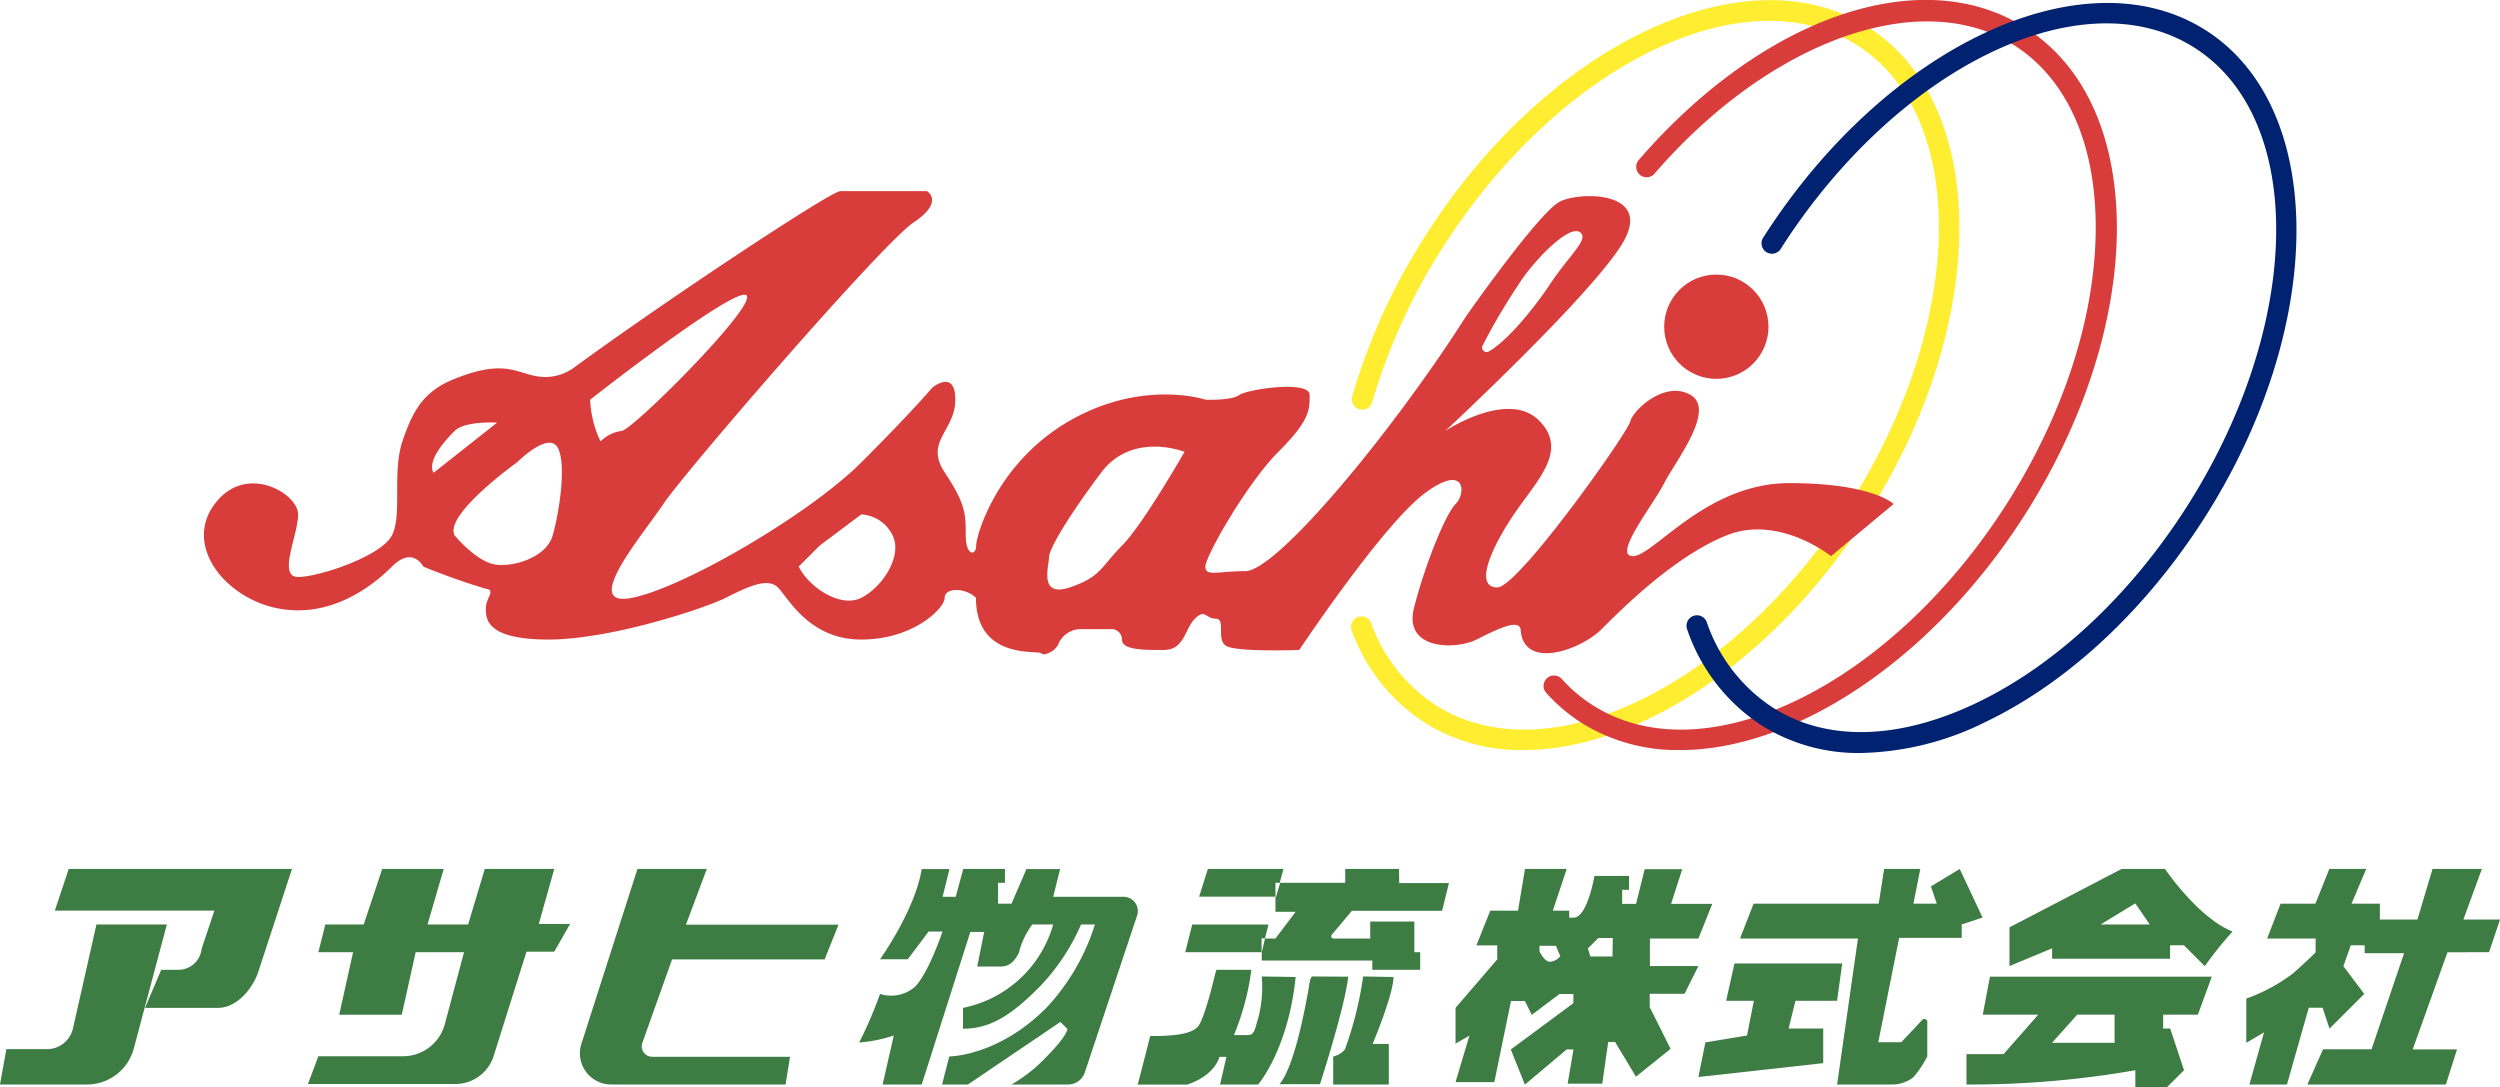 <svg id="レイヤー_1" data-name="レイヤー 1" xmlns="http://www.w3.org/2000/svg" viewBox="0 0 239.74 104.28">
  <defs>
    <style>
      .cls-1 {
        fill: #ffed32;
      }

      .cls-2 {
        fill: #d83c3b;
      }

      .cls-3 {
        fill: #002270;
      }

      .cls-4 {
        fill: #3d7c43;
      }
    </style>
  </defs>
  <g>
    <g>
      <path class="cls-1" d="M146.08,71.93a17.34,17.34,0,0,1-9.46-2.63,17.8,17.8,0,0,1-7-8.83,1,1,0,0,1,1.87-.72,15.73,15.73,0,0,0,6.17,7.86c10.71,6.86,28.5-1.76,39.66-19.19s11.52-37.2.81-44.06-28.5,1.76-39.66,19.2a57,57,0,0,0-6.87,15,1,1,0,0,1-1.93-.55,59.09,59.09,0,0,1,7.12-15.56c11.75-18.37,30.78-27.25,42.42-19.8S190.8,31.13,179,49.5C170.11,63.45,157,71.93,146.08,71.93Z"/>
      <path class="cls-2" d="M161.09,71.93a17.39,17.39,0,0,1-9.46-2.63,16.54,16.54,0,0,1-3.35-2.85,1,1,0,0,1,1.49-1.34,14.28,14.28,0,0,0,2.94,2.5c10.71,6.86,28.5-1.76,39.66-19.19,5.45-8.52,8.51-17.83,8.6-26.23.09-8.22-2.67-14.55-7.78-17.83-8.91-5.7-23.42-.54-34.51,12.27a1,1,0,1,1-1.51-1.31c11.93-13.78,27.18-19,37.09-12.64C200,6.34,203.07,13.27,203,22.21c-.1,8.77-3.26,18.46-8.91,27.29C185.13,63.45,172,71.93,161.09,71.93Z"/>
      <path class="cls-3" d="M178.42,72.21a17.4,17.4,0,0,1-9.54-2.68,17.79,17.79,0,0,1-7.09-9.18,1,1,0,1,1,1.88-.69A15.88,15.88,0,0,0,170,67.85c5.11,3.27,12,3.13,19.45-.4,7.58-3.6,14.76-10.28,20.21-18.79,11.16-17.44,11.53-37.2.82-44.06s-28.51,1.76-39.67,19.19a1,1,0,1,1-1.68-1.07c11.75-18.37,30.78-27.25,42.42-19.8s11.55,28.45-.2,46.82c-5.65,8.82-13.12,15.76-21,19.52A27.94,27.94,0,0,1,178.42,72.21Z"/>
      <g>
        <circle class="cls-2" cx="164.59" cy="31.33" r="5"/>
        <path class="cls-2" d="M171.59,46.33c-8,0-13,7-15,7s2-5,3-7,5-7,2.54-8.45-5.54,1.45-5.8,2.55-10.74,15.9-12.74,15.9-1-3,1.25-6.5,5.75-6.5,2.75-9.5-9,1-9,1,14-13,17-18-4-5-6-4-9,11-9,11c-7,11-18.12,24.43-21.17,24.44-2.61,0-3.83.56-3.83-.44s4-8,7-11,3-4,3-5.45-6-.55-6.75,0-3.23.45-3.23.45-6-2-13,2-9,11-9,12-1,1-1-1,0-3-2-6,1-4,1-7-2.23-1.14-2.23-1.14-1.77,2.14-6.77,7.14-17,12-22,13,1-6,3-9,21-25,24-27,1.28-3,1.28-3H80.59c-.94,0-17,10.66-25.53,16.91a4.64,4.64,0,0,1-3.22.89c-2.28-.23-3.25-1.8-8.25.2-2.94,1.18-4,3-5,6s0,7-1,9-7,4-9,4,0-4,0-6-5-5-8-1,1,9,6,10,9-2,11-4,3,0,3,0a62.91,62.91,0,0,0,6,2.13c1,.12,0,.87,0,1.87s0,3,6,3,15-3,17-4,4-2,5-1,3,5,8,5,8-3,8-4,2-1,3,0c0,6,6,5,6.25,5.31s1.38-.16,1.68-.93a2.33,2.33,0,0,1,2.21-1.38h2.78a1,1,0,0,1,1.08,1c0,1,2,1,4,1s2-2,3-3,1,0,2,0,0,2,1,2.61,7,.39,7,.39,8-12,12-15,4,0,3,1-3,6-4,10,4,4,6,3,4-2,4.23-1c.23,4,5.77,2,7.77,0s7-7,12-9,10,2,10,2l6-5S179.59,46.33,171.59,46.33Zm-29.41-13.2a58.63,58.63,0,0,1,3.41-5.8c1.42-2.28,5-6,6-5,.71.71-1,2-3,5-1.44,2.17-4,5.33-5.81,6.37A.43.43,0,0,1,142.18,33.13Zm-98.59,8.2c1-1,4.08-.8,4.08-.8l-6.08,4.8S40.59,44.33,43.59,41.33Zm9.42,10c-.58,2-3.42,3-5.34,2.83s-4.08-2.83-4.08-2.83c-1-2,6-7,6-7s3-3,3.89-1.41S53.59,49.33,53,51.33Zm3.58-13s14-11,15-10-11,13-12,13a3.49,3.49,0,0,0-2,1A10.34,10.34,0,0,1,56.59,38.33Zm26,19c-2,1-5-1-6-3l2-2,4-3a3.55,3.55,0,0,1,3,2C86.59,53.33,84.59,56.33,82.59,57.33Zm25-5c-2,2-2,3-5,4s-2-2-2-2.86,2-4.14,5-8.14,8-2,8-2S109.59,50.33,107.59,52.33Z"/>
      </g>
    </g>
    <g>
      <path class="cls-4" d="M5.26,87.32h15.3L19.33,91A2.23,2.23,0,0,1,17.12,93H15.46l-1.55,3.65h7c1.75,0,3.31-1.79,3.86-3.46L28,83.33H6.59Z"/>
      <path class="cls-4" d="M9.25,88.65,7,98.61a2.56,2.56,0,0,1-2.51,2H.61L0,104H8.34a4.65,4.65,0,0,0,4.49-3.45L16,88.65Z"/>
      <path class="cls-4" d="M53.15,83.33H46.49l-1.6,5.32H41l1.55-5.32h-5.9l-1.77,5.32H31.2l-.67,2.66h3.33l-1.33,6h6l1.33-6H44.5L42.66,98.2a4.15,4.15,0,0,1-4,3.09H30.53l-1,2.66H43.67a3.84,3.84,0,0,0,3.67-2.69l3.15-10h2.66l1.52-2.66h-3Z"/>
      <path class="cls-4" d="M67.78,83.33H61.13L55.72,100.2A3,3,0,0,0,58.56,104H75.33l.43-2.66H62.55A1,1,0,0,1,61.6,100l2.85-8H79.08l1.33-3.33H65.78Z"/>
      <path class="cls-4" d="M107.77,86H101l.66-2.66H98.43L97,86.66H95.71v-2h.66V83.33h-4L91.65,86H90.39l.66-2.66H88.39c-.66,4-4,8.65-4,8.65h2.66l2-2.66h1.33s-1.33,4-2.66,5.32a3.48,3.48,0,0,1-3.33.66,38.74,38.74,0,0,1-2,4.66,13.38,13.38,0,0,0,3.32-.67L84.64,104h3.75l4.66-14.63h1.33l-.67,3.32h2c.66,0,1.33,0,2-1.33A7.45,7.45,0,0,1,99,88.65h2a11.3,11.3,0,0,1-8.65,8v2c2.66,0,4.66-1.33,7.32-4a20.09,20.09,0,0,0,4-6H105a20.76,20.76,0,0,1-4.66,8c-4.65,4.66-9.31,4.66-9.31,4.66L90.34,104h2.48l8.87-6,.67.67s0,.66-2,2.66A14.5,14.5,0,0,1,97,104h5.43a1.69,1.69,0,0,0,1.6-1.16l5-15A1.37,1.37,0,0,0,107.77,86Z"/>
      <polygon class="cls-4" points="122.72 84.66 123.08 83.33 115.83 83.33 114.99 85.99 122.31 85.99 122.31 84.66 122.72 84.66"/>
      <polygon class="cls-4" points="121.31 89.98 121.64 88.66 114.33 88.66 113.66 91.31 120.98 91.31 120.98 89.98 121.31 89.98"/>
      <path class="cls-4" d="M121,93.64a12,12,0,0,1-.34,4c-.33,1-.33,1.62-1,1.62h-1.33A24.56,24.56,0,0,0,120,93h-3.35l-.11.35s-.92,4-1.59,5-3.32,1-4.65,1c-.67,2.66-1.2,4.66-1.2,4.66h4.72s2.46-.66,3.13-2.66h.66L117,104h3.65s2.88-3.33,3.6-10.31Z"/>
      <path class="cls-4" d="M134.16,83.33H129v1.33h-6.24L122.37,86h-.06v1.44h1.93L122.31,90h-1L121,91.31v.8h10.6V93h4.59V91.31h-.56V88.37h-4.23V90h-3.53a.22.22,0,0,1-.16-.36l1.93-2.3h8.65l.66-2.66h-4.77Z"/>
      <path class="cls-4" d="M125.79,93.64l-.16.33s-1.21,8-2.93,10h3.88s2.38-7.32,2.71-10.31Z"/>
      <path class="cls-4" d="M130.72,93.64a34.49,34.49,0,0,1-1.75,7s0,0,0,0a2,2,0,0,1-1.12.67V104h5.33v-3.89h-1.55s2-4.76,2-6.42Z"/>
      <path class="cls-4" d="M161.54,95.3l1.33-2.66h-4.65V90h4.65l1.33-3.32h-3.95l1.07-3.33h-3.6l-.83,3.33h-1.33V85.33h.66V84H152.9s-.67,4-2,4h-.42v-.67h-1.57l1.33-4h-4l-.67,4h-2.66l-1.33,3.33h2V92l-4,4.65v3.43l1.33-.77-1.33,4.46h3.72l1.6-7.78h1.33l.66,1.33,2.66-2h1.33v.88l-6,4.44,1.35,3.37,4-3.37.66,0-.56,3.28h3.32l.57-4h.66l2,3.33,3.32-2.67-2-4V95.3Zm-12.91-3.07c-.53,0-1-1-1-1v-.53h1.58l.41,1A1.4,1.4,0,0,1,148.63,92.23Zm6-.51h-2.12l-.24-.77,1-1h1.39Z"/>
      <path class="cls-4" d="M187.93,83.33,185.17,85l.56,1.66h-2.24l.66-3.33h-3.47l-.52,3.33h-12L166.86,90h11.31l-2,14,5.4,0a3.3,3.3,0,0,0,1.92-.7,9.91,9.91,0,0,0,1.33-2V98a.28.28,0,0,0-.49-.19l-2,2.13h-2.21l2-10h6V88.65l2-.66Z"/>
      <polygon class="cls-4" points="172.18 95.97 176.17 95.97 176.66 92.39 166.33 92.39 165.53 95.97 168.19 95.97 167.53 99.3 163.54 99.96 162.87 103.28 174.84 101.95 174.84 98.63 171.52 98.63 172.18 95.97"/>
      <path class="cls-4" d="M207.62,83.33h-4.17l-10.75,5.6v3.71l4.09-1.7v1H208.1V90.65h1.33l2,2a36.53,36.53,0,0,1,2.66-3.32C210.76,88,207.62,83.33,207.62,83.33Zm-6.17,5.32,3.28-2v0h.05l0,0,1.37,2Z"/>
      <path class="cls-4" d="M190.14,97.3h5.32l-3.33,3.79h-3.55V104a91.41,91.41,0,0,0,16.19-1.37v1.66h3l1.67-1.66-1.33-4h-.67V97.3h3.33l1.33-3.64H190.83Zm9.06,0h3.58V100h-6Z"/>
      <path class="cls-4" d="M238.69,91.31l1.05-3.13h-3.51L238,83.33h-4.73l-1.45,4.85h-3.6V86.66h-2.72l1.41-3.33h-3.54l-1.33,3.33H218.7L217.41,90h4.65v1.33s-.66.67-2.15,2a16.63,16.63,0,0,1-4.5,2.43V100l1.7-1-1.4,5h3.6l2.09-7.36h1.33l.66,2,3.33-3.33-2-2.66.71-2h1.33v.76h3.78l-3.12,9.21h-4.65L221.27,104h13.28l1.07-3.37h-4.25l3.33-9.31Z"/>
    </g>
  </g>
</svg>
